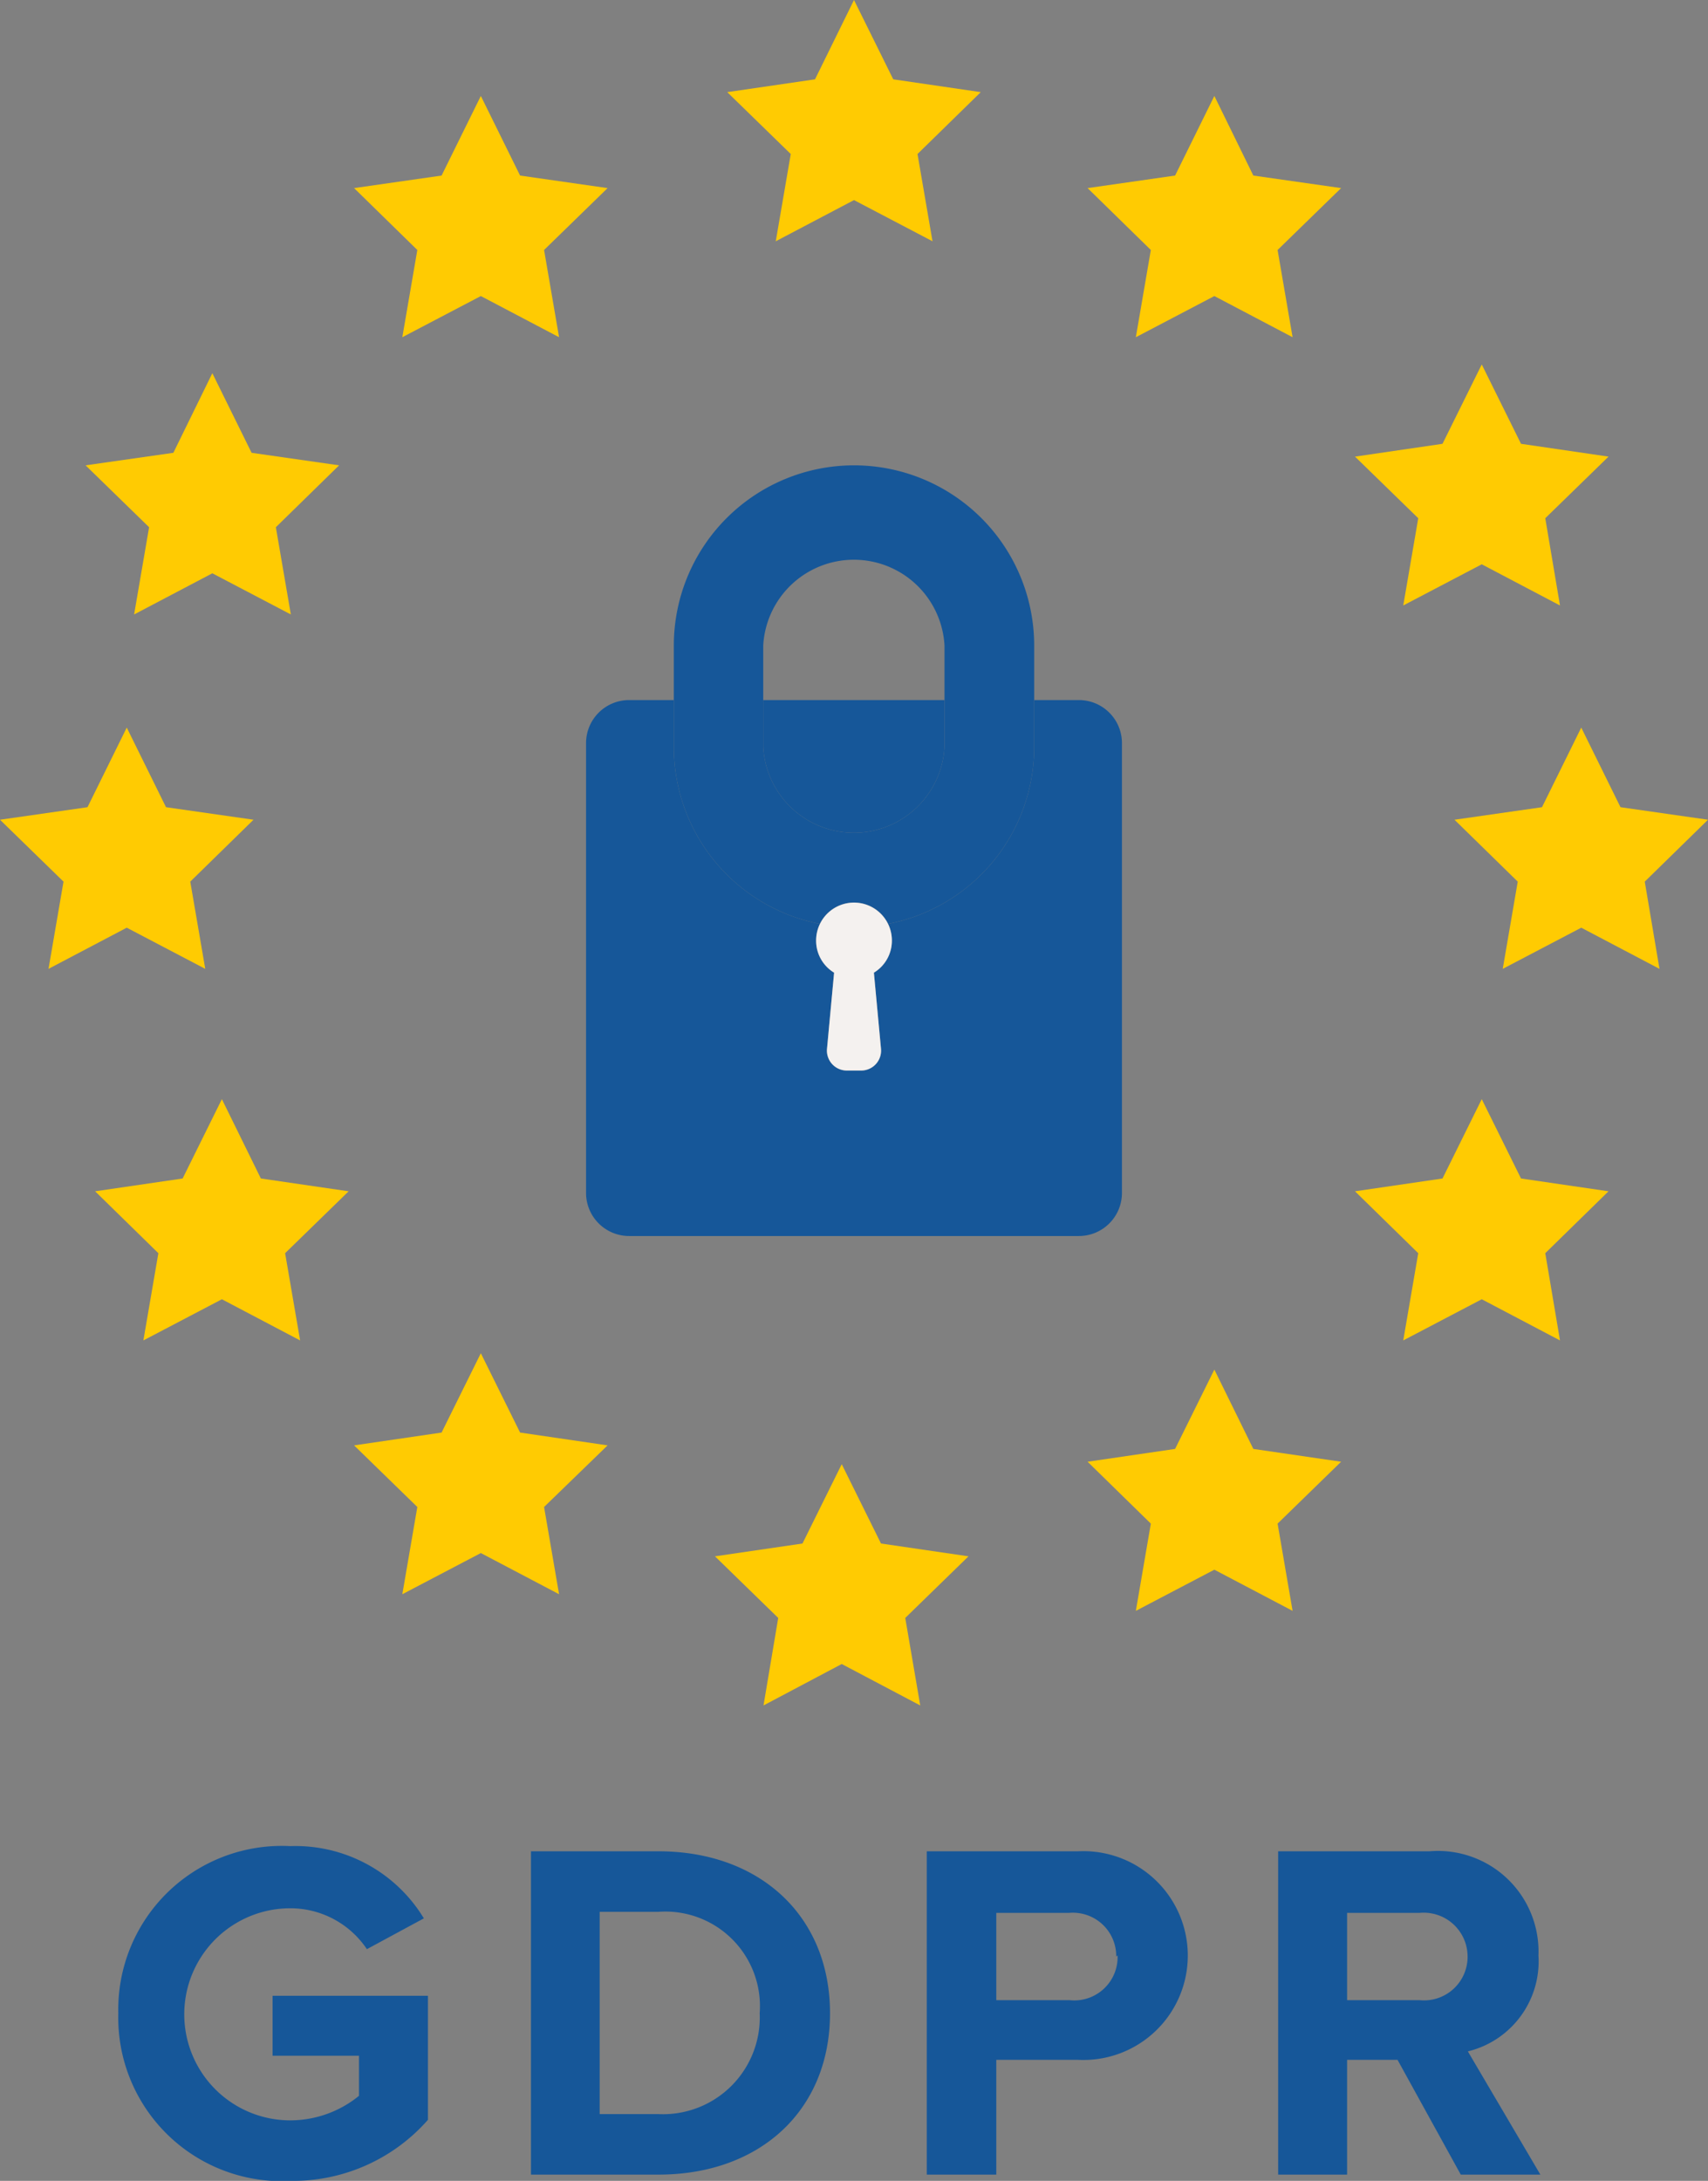 <?xml version="1.0" encoding="UTF-8"?> <svg xmlns="http://www.w3.org/2000/svg" id="Layer_1" data-name="Layer 1" width="62.66" height="80" viewBox="0 0 62.66 80"><rect x="0" y="0" width="62.66" height="80" fill="#808080" stroke="none"/><defs><style>.cls-1{fill:#ffcb02;}.cls-2{fill:none;}.cls-3{fill:#165799;}.cls-4{fill:#f4f1ef;}</style></defs><polygon class="cls-1" points="31.33 0 32.77 2.91 35.98 3.38 33.66 5.65 34.21 8.85 31.33 7.34 28.46 8.85 29.01 5.65 26.68 3.38 29.9 2.91 31.33 0"></polygon><polygon class="cls-1" points="17.64 3.52 19.08 6.44 22.29 6.9 19.96 9.17 20.51 12.37 17.64 10.86 14.76 12.37 15.31 9.17 12.99 6.9 16.2 6.44 17.64 3.52"></polygon><polygon class="cls-1" points="7.79 13.69 9.23 16.61 12.44 17.07 10.12 19.34 10.67 22.54 7.79 21.03 4.92 22.54 5.47 19.34 3.14 17.07 6.36 16.61 7.79 13.69"></polygon><polygon class="cls-1" points="4.65 26.69 6.09 29.61 9.3 30.07 6.98 32.34 7.53 35.54 4.65 34.03 1.78 35.54 2.33 32.34 0 30.07 3.21 29.61 4.65 26.69"></polygon><polygon class="cls-1" points="8.14 40.32 9.57 43.23 12.79 43.7 10.46 45.97 11.01 49.17 8.14 47.66 5.26 49.17 5.81 45.97 3.49 43.7 6.7 43.23 8.14 40.32"></polygon><polygon class="cls-1" points="17.64 49.64 19.08 52.55 22.29 53.02 19.96 55.28 20.51 58.48 17.64 56.97 14.76 58.48 15.31 55.28 12.99 53.02 16.2 52.55 17.64 49.64"></polygon><polygon class="cls-1" points="30.88 53.71 32.32 56.62 35.53 57.09 33.21 59.35 33.76 62.56 30.88 61.04 28.01 62.56 28.55 59.35 26.23 57.09 29.44 56.62 30.88 53.71"></polygon><polygon class="cls-1" points="44.55 50.24 45.98 53.15 49.2 53.62 46.87 55.89 47.42 59.09 44.55 57.58 41.67 59.09 42.22 55.89 39.9 53.62 43.11 53.15 44.55 50.24"></polygon><polygon class="cls-1" points="54.36 40.32 55.8 43.23 59.01 43.7 56.69 45.97 57.23 49.17 54.36 47.66 51.48 49.17 52.03 45.97 49.71 43.7 52.92 43.23 54.36 40.32"></polygon><polygon class="cls-1" points="58.01 26.69 59.45 29.61 62.66 30.07 60.34 32.34 60.88 35.54 58.01 34.03 55.13 35.54 55.68 32.34 53.36 30.07 56.57 29.61 58.01 26.69"></polygon><polygon class="cls-1" points="54.36 13.37 55.8 16.28 59.01 16.75 56.69 19.01 57.23 22.21 54.36 20.7 51.48 22.21 52.03 19.01 49.71 16.75 52.92 16.28 54.36 13.37"></polygon><polygon class="cls-1" points="44.55 3.52 45.98 6.44 49.2 6.9 46.87 9.17 47.42 12.37 44.55 10.86 41.67 12.37 42.22 9.17 39.9 6.9 43.11 6.44 44.55 3.52"></polygon><path class="cls-2" d="M34.66,25.68v-2a3.33,3.33,0,0,0-6.65,0v2Z"></path><path class="cls-3" d="M28,27.4a3.33,3.33,0,0,0,6.65,0V25.68H28Z"></path><path class="cls-2" d="M31.33,33.11a1.39,1.39,0,0,0-1.39,1.39,1.37,1.37,0,0,0,.66,1.18l-.26,2.79a.73.73,0,0,0,.72.8h.54a.73.73,0,0,0,.72-.8l-.26-2.79a1.37,1.37,0,0,0,.66-1.18,1.39,1.39,0,0,0-1.39-1.39Z"></path><path class="cls-2" d="M31.33,30.72a3.33,3.33,0,0,0,3.33-3.32V23.68a3.33,3.33,0,0,0-6.65,0V27.4A3.32,3.32,0,0,0,31.33,30.72Z"></path><path class="cls-3" d="M39.58,25.68H37.94V27.4a6.61,6.61,0,0,1-5.36,6.49,1.4,1.4,0,0,1,.14.61,1.37,1.37,0,0,1-.66,1.18l.26,2.79a.73.73,0,0,1-.72.8h-.54a.73.73,0,0,1-.72-.8l.26-2.79a1.37,1.37,0,0,1-.66-1.18,1.4,1.4,0,0,1,.14-.61,6.61,6.61,0,0,1-5.36-6.49V25.68H23.08a1.58,1.58,0,0,0-1.58,1.58v16.5a1.58,1.58,0,0,0,1.58,1.58h16.5a1.58,1.58,0,0,0,1.58-1.58V27.26A1.58,1.58,0,0,0,39.58,25.68Z"></path><path class="cls-3" d="M30.08,33.89a1.39,1.39,0,0,1,2.5,0,6.61,6.61,0,0,0,5.36-6.49V23.68a6.61,6.61,0,0,0-13.22,0V27.4A6.61,6.61,0,0,0,30.08,33.89ZM28,25.68v-2a3.33,3.33,0,0,1,6.65,0V27.4a3.33,3.33,0,0,1-6.65,0Z"></path><path class="cls-4" d="M31.33,33.11a1.39,1.39,0,0,0-1.39,1.39,1.37,1.37,0,0,0,.66,1.18l-.26,2.79a.73.73,0,0,0,.72.8h.54a.73.73,0,0,0,.72-.8l-.26-2.79a1.37,1.37,0,0,0,.66-1.18,1.39,1.39,0,0,0-1.39-1.39Z"></path><path class="cls-3" d="M4.34,73.85a6,6,0,0,1,6.31-6.13,5.51,5.51,0,0,1,4.9,2.65L13.46,71.5A3.38,3.38,0,0,0,10.65,70a3.89,3.89,0,0,0,0,7.78,4,4,0,0,0,2.52-.9V75.41H10v-2.2H15.7v4.55a6.59,6.59,0,0,1-5,2.24A6,6,0,0,1,4.34,73.85Z"></path><path class="cls-3" d="M19.48,79.77V67.91h4.68c3.71,0,6.29,2.37,6.29,5.94s-2.58,5.92-6.29,5.92Zm8.39-5.92a3.47,3.47,0,0,0-3.71-3.72H22v7.42h2.15A3.55,3.55,0,0,0,27.87,73.85Z"></path><path class="cls-3" d="M34,79.77V67.91h5.55a3.83,3.83,0,1,1,0,7.65h-3v4.21Zm6.95-8a1.59,1.59,0,0,0-1.74-1.6H36.55v3.2h2.68A1.59,1.59,0,0,0,41,71.73Z"></path><path class="cls-3" d="M53.59,79.77l-2.32-4.21H49.42v4.21H46.89V67.91h5.55a3.69,3.69,0,0,1,4,3.82,3.4,3.4,0,0,1-2.59,3.52l2.66,4.52Zm.25-8a1.61,1.61,0,0,0-1.77-1.6H49.42v3.2h2.65A1.6,1.6,0,0,0,53.84,71.73Z"></path></svg> 
